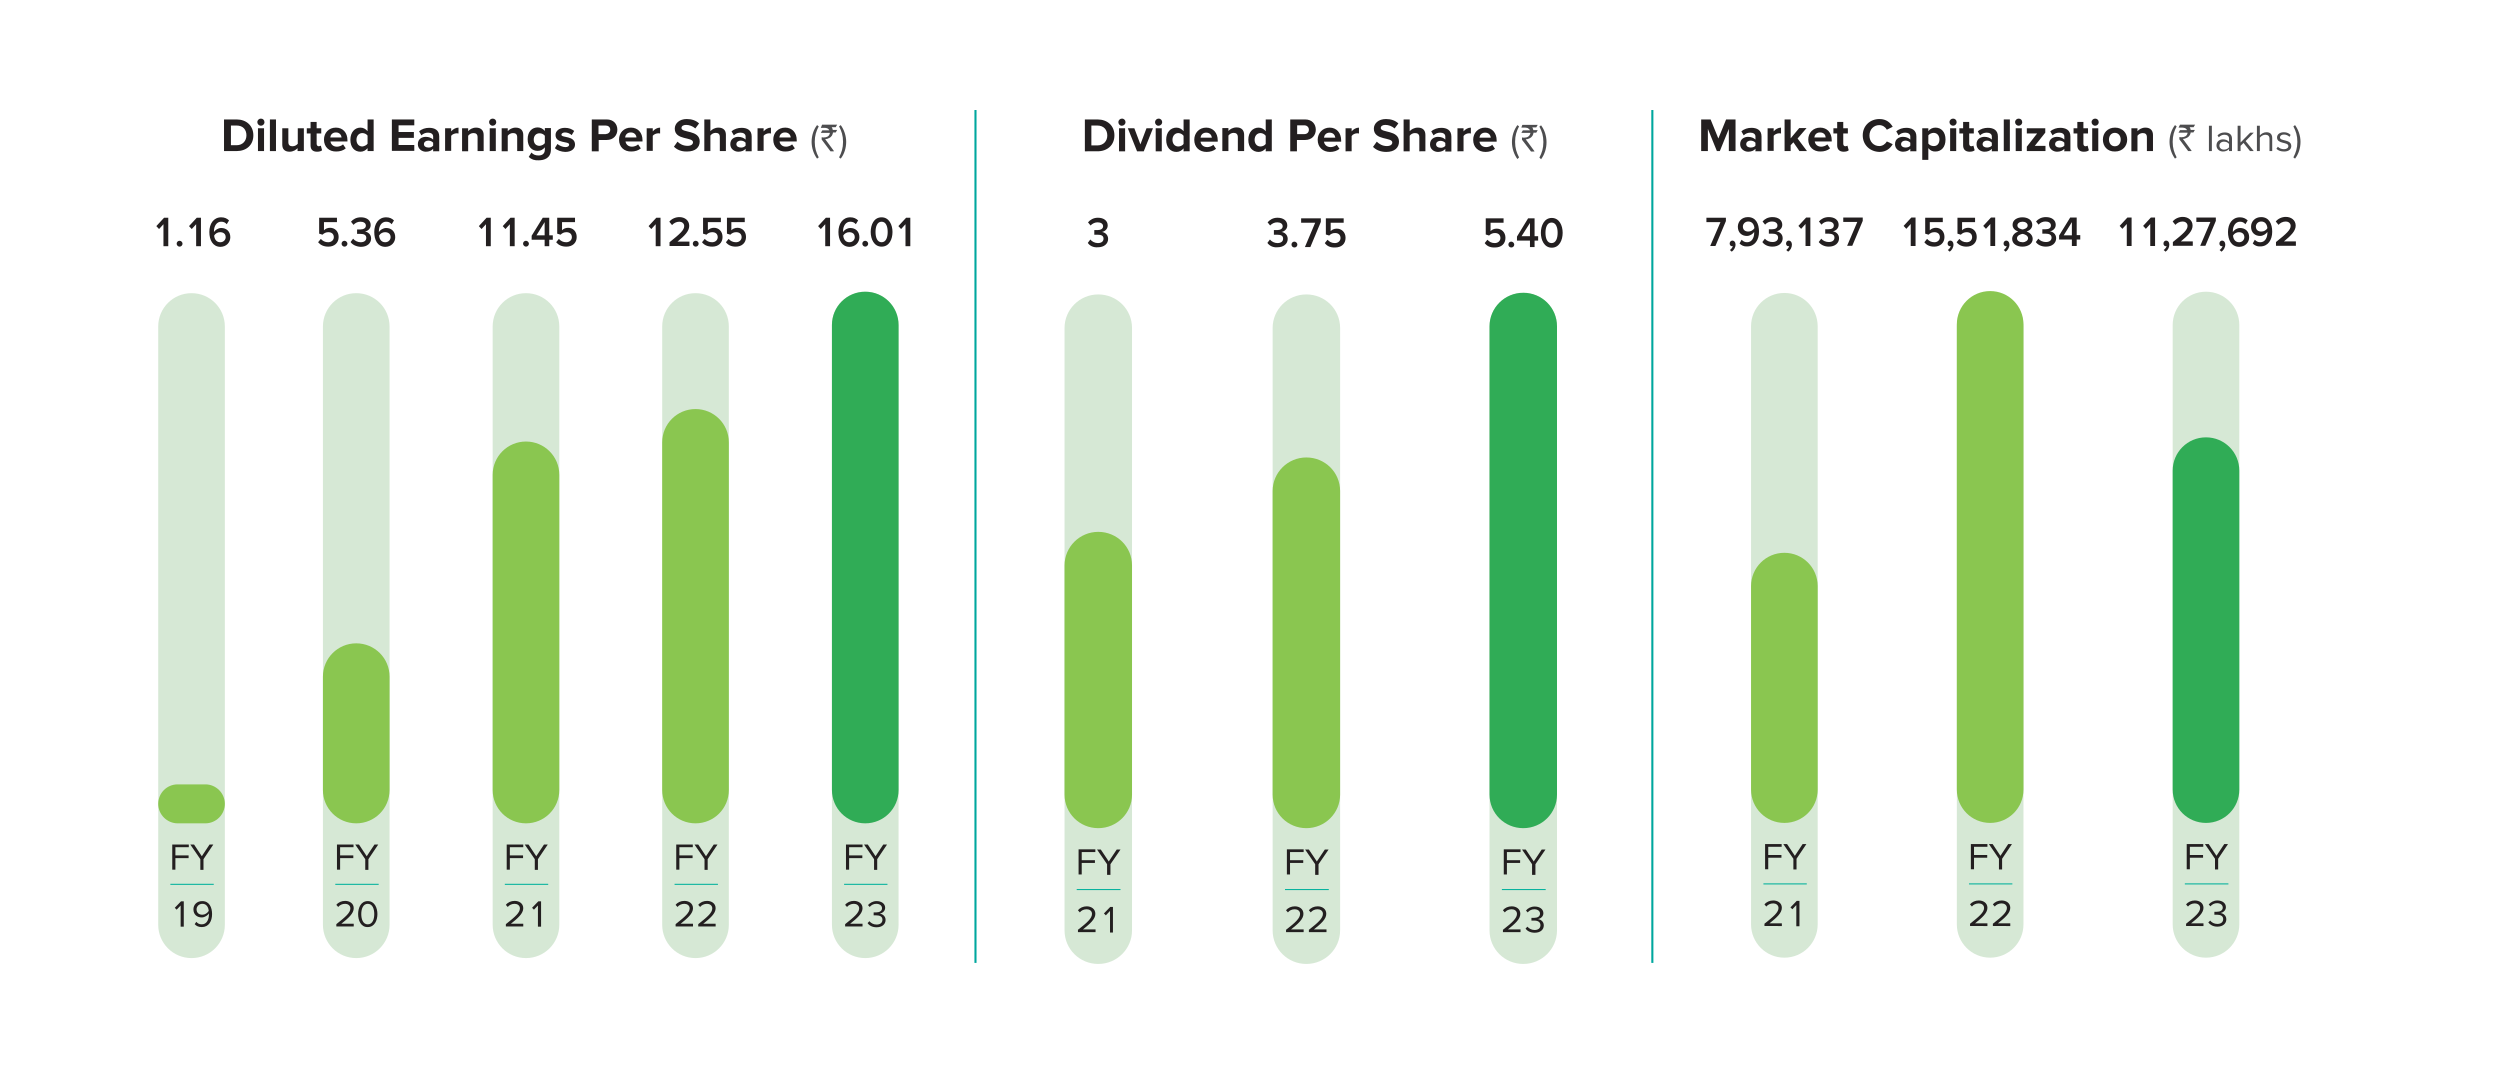 <?xml version="1.0" encoding="utf-8"?>
<!-- Generator: Adobe Illustrator 27.7.0, SVG Export Plug-In . SVG Version: 6.00 Build 0)  -->
<svg version="1.1" id="Layer_1" xmlns="http://www.w3.org/2000/svg" xmlns:xlink="http://www.w3.org/1999/xlink" x="0px" y="0px"
	 viewBox="0 0 1193 517" style="enable-background:new 0 0 1193 517;" xml:space="preserve">
<style type="text/css">
	.st0{fill:#FFFFFF;}
	.st1{clip-path:url(#SVGID_00000050635548481250482270000014518686484166392255_);}
	.st2{fill:#231F20;}
	.st3{fill:#4D4D4F;}
	.st4{clip-path:url(#SVGID_00000081635755082340702650000003399985309085873547_);fill:#231F20;}
	.st5{clip-path:url(#SVGID_00000081635755082340702650000003399985309085873547_);fill:#D6E8D5;}
	.st6{clip-path:url(#SVGID_00000081635755082340702650000003399985309085873547_);fill:#30AC56;}
	.st7{fill:none;stroke:#00B09B;stroke-width:0.5;stroke-miterlimit:10;}
	.st8{clip-path:url(#SVGID_00000040575636151702379050000006454174868022388415_);fill:#231F20;}
	.st9{clip-path:url(#SVGID_00000040575636151702379050000006454174868022388415_);fill:#D6E8D5;}
	.st10{clip-path:url(#SVGID_00000040575636151702379050000006454174868022388415_);fill:#8AC650;}
	.st11{clip-path:url(#SVGID_00000012460978442036958020000011047647573024572824_);fill:#D6E8D5;}
	.st12{clip-path:url(#SVGID_00000012460978442036958020000011047647573024572824_);fill:#8AC650;}
	.st13{clip-path:url(#SVGID_00000034056790121435351570000008796544803774017414_);fill:#D6E8D5;}
	.st14{clip-path:url(#SVGID_00000034056790121435351570000008796544803774017414_);fill:#8AC650;}
	.st15{clip-path:url(#SVGID_00000157988168247747118260000015656777423054466700_);fill:#D6E8D5;}
	.st16{clip-path:url(#SVGID_00000157988168247747118260000015656777423054466700_);fill:#8AC650;}
	.st17{clip-path:url(#SVGID_00000161606005368709661750000008919175372708349319_);}
	.st18{clip-path:url(#SVGID_00000079460117769651028110000013312384251732496036_);fill:#231F20;}
	.st19{clip-path:url(#SVGID_00000079460117769651028110000013312384251732496036_);fill:#D6E8D5;}
	.st20{clip-path:url(#SVGID_00000079460117769651028110000013312384251732496036_);fill:#30AC56;}
	.st21{clip-path:url(#SVGID_00000168085283750289214050000001474773167926198400_);fill:#D6E8D5;}
	.st22{clip-path:url(#SVGID_00000168085283750289214050000001474773167926198400_);fill:#8AC650;}
	.st23{clip-path:url(#SVGID_00000000204464863800811470000006508765086766797703_);fill:#D6E8D5;}
	.st24{clip-path:url(#SVGID_00000000204464863800811470000006508765086766797703_);fill:#8AC650;}
	.st25{clip-path:url(#SVGID_00000145755565787961195320000002715151960346944396_);}
	.st26{clip-path:url(#SVGID_00000092456080183259850960000001328604138202865598_);fill:#231F20;}
	.st27{clip-path:url(#SVGID_00000092456080183259850960000001328604138202865598_);fill:#D6E8D5;}
	.st28{clip-path:url(#SVGID_00000092456080183259850960000001328604138202865598_);fill:#30AC56;}
	.st29{clip-path:url(#SVGID_00000083805080921791970320000015038276119730339510_);fill:#D6E8D5;}
	.st30{clip-path:url(#SVGID_00000083805080921791970320000015038276119730339510_);fill:#8AC650;}
	.st31{clip-path:url(#SVGID_00000072239348656430903530000013459374462733307822_);fill:#D6E8D5;}
	.st32{clip-path:url(#SVGID_00000072239348656430903530000013459374462733307822_);fill:#8AC650;}
	.st33{fill:none;stroke:#00A79E;stroke-miterlimit:10;}
</style>
<g>
	<rect class="st0" width="1193" height="517"/>
	<line class="st0" x1="789.5" y1="52.5" x2="789.5" y2="459.5"/>
	<g>
		<g>
			<rect x="71.8" y="54.2" class="st0" width="366.4" height="31.9"/>
			<g>
				<defs>
					<rect id="SVGID_1_" x="71.8" y="54.2" width="366.4" height="403"/>
				</defs>
				<clipPath id="SVGID_00000169558434923346941180000004113337810825918911_">
					<use xlink:href="#SVGID_1_"  style="overflow:visible;"/>
				</clipPath>
				<g style="clip-path:url(#SVGID_00000169558434923346941180000004113337810825918911_);">
					<path class="st2" d="M106.9,72.1V57h6c4.7,0,8,3,8,7.6c0,4.6-3.3,7.5-8,7.5H106.9z M117.6,64.6c0-2.7-1.6-4.7-4.7-4.7h-2.7v9.4
						h2.7C115.9,69.3,117.6,67.1,117.6,64.6z"/>
					<path class="st2" d="M122.8,58.3c0-1,0.8-1.7,1.7-1.7c1,0,1.7,0.7,1.7,1.7s-0.8,1.7-1.7,1.7C123.6,60,122.8,59.2,122.8,58.3z
						 M123.1,72.1V61.2h2.9v10.9H123.1z"/>
					<path class="st2" d="M128.8,72.1V57h2.9v15.1H128.8z"/>
					<path class="st2" d="M142,72.1v-1.4c-0.7,0.8-2.1,1.7-3.8,1.7c-2.4,0-3.5-1.3-3.5-3.4v-7.8h2.9v6.6c0,1.5,0.8,2,2,2
						c1.1,0,2-0.6,2.5-1.2v-7.4h2.9v10.9H142z"/>
					<path class="st2" d="M148.2,69.4v-5.7h-1.8v-2.5h1.8v-3h2.9v3h2.2v2.5h-2.2v4.9c0,0.7,0.4,1.2,1,1.2c0.4,0,0.8-0.2,1-0.3
						l0.6,2.2c-0.4,0.4-1.2,0.7-2.4,0.7C149.3,72.4,148.2,71.4,148.2,69.4z"/>
					<path class="st2" d="M154.6,66.6c0-3.2,2.3-5.7,5.7-5.7c3.3,0,5.5,2.4,5.5,6v0.6h-8.1c0.2,1.4,1.3,2.5,3.1,2.5
						c0.9,0,2.2-0.4,2.9-1.1l1.3,1.9c-1.1,1-2.8,1.5-4.5,1.5C157.1,72.4,154.6,70.2,154.6,66.6z M160.3,63.2c-1.8,0-2.6,1.3-2.7,2.4
						h5.4C162.9,64.6,162.2,63.2,160.3,63.2z"/>
					<path class="st2" d="M175.4,72.1v-1.4c-0.9,1.1-2.1,1.7-3.4,1.7c-2.8,0-4.8-2.1-4.8-5.7c0-3.6,2.1-5.8,4.8-5.8
						c1.3,0,2.5,0.6,3.4,1.7V57h2.9v15.1H175.4z M175.4,68.6v-3.9c-0.5-0.7-1.5-1.2-2.5-1.2c-1.6,0-2.8,1.3-2.8,3.2
						c0,1.9,1.1,3.2,2.8,3.2C173.8,69.8,174.9,69.3,175.4,68.6z"/>
					<path class="st2" d="M187,72.1V57h10.7v2.8h-7.5V63h7.3v2.8h-7.3v3.4h7.5v2.8H187z"/>
					<path class="st2" d="M206.7,72.1V71c-0.7,0.9-2,1.4-3.5,1.4c-1.7,0-3.8-1.2-3.8-3.6c0-2.6,2.1-3.5,3.8-3.5
						c1.4,0,2.7,0.5,3.5,1.3v-1.5c0-1.1-1-1.8-2.4-1.8c-1.2,0-2.3,0.4-3.2,1.3l-1.1-1.9c1.3-1.2,3.1-1.7,4.8-1.7
						c2.5,0,4.8,1,4.8,4.1v7.1H206.7z M206.7,69.5v-1.4c-0.5-0.6-1.4-1-2.3-1c-1.1,0-2.1,0.6-2.1,1.7c0,1,0.9,1.6,2.1,1.6
						C205.3,70.5,206.2,70.1,206.7,69.5z"/>
					<path class="st2" d="M212.4,72.1V61.2h2.9v1.5c0.8-1,2.1-1.8,3.5-1.8v2.8c-0.2,0-0.5-0.1-0.8-0.1c-1,0-2.2,0.5-2.7,1.2v7.2
						H212.4z"/>
					<path class="st2" d="M227.9,72.1v-6.6c0-1.5-0.8-2-2-2c-1.1,0-2,0.6-2.5,1.3v7.4h-2.9V61.2h2.9v1.4c0.7-0.8,2-1.7,3.8-1.7
						c2.4,0,3.6,1.4,3.6,3.5v7.7H227.9z"/>
					<path class="st2" d="M233.4,58.3c0-1,0.8-1.7,1.7-1.7c1,0,1.7,0.7,1.7,1.7S236,60,235.1,60C234.2,60,233.4,59.2,233.4,58.3z
						 M233.7,72.1V61.2h2.9v10.9H233.7z"/>
					<path class="st2" d="M246.8,72.1v-6.6c0-1.5-0.8-2-2-2c-1.1,0-2,0.6-2.5,1.3v7.4h-2.9V61.2h2.9v1.4c0.7-0.8,2-1.7,3.8-1.7
						c2.4,0,3.6,1.4,3.6,3.5v7.7H246.8z"/>
					<path class="st2" d="M252.3,74.9l1.3-2.1c0.9,1,2,1.4,3.4,1.4c1.4,0,3-0.6,3-2.8v-1.1c-0.9,1.1-2,1.7-3.4,1.7
						c-2.7,0-4.8-1.9-4.8-5.6c0-3.6,2.1-5.6,4.8-5.6c1.3,0,2.5,0.6,3.4,1.7v-1.4h2.9v10.2c0,4.2-3.2,5.2-5.9,5.2
						C255.1,76.6,253.6,76.1,252.3,74.9z M260,68.3v-3.5c-0.5-0.7-1.5-1.2-2.5-1.2c-1.6,0-2.8,1.1-2.8,3c0,1.9,1.1,3,2.8,3
						C258.5,69.5,259.5,69,260,68.3z"/>
					<path class="st2" d="M264.8,70.7l1.2-2c0.8,0.7,2.4,1.5,3.8,1.5c1.2,0,1.8-0.5,1.8-1.2c0-1.8-6.5-0.3-6.5-4.6
						c0-1.8,1.6-3.4,4.5-3.4c1.9,0,3.3,0.6,4.4,1.5l-1.2,2c-0.7-0.7-1.9-1.3-3.2-1.3c-1,0-1.7,0.5-1.7,1.1c0,1.6,6.5,0.3,6.5,4.7
						c0,2-1.7,3.5-4.7,3.5C267.8,72.4,265.9,71.8,264.8,70.7z"/>
					<path class="st2" d="M282.4,72.1V57h7.1c3.3,0,5.1,2.2,5.1,4.9c0,2.6-1.8,4.9-5.1,4.9h-3.8v5.4H282.4z M291.2,61.9
						c0-1.3-1-2-2.2-2h-3.4v4.1h3.4C290.3,63.9,291.2,63.1,291.2,61.9z"/>
					<path class="st2" d="M295.4,66.6c0-3.2,2.3-5.7,5.7-5.7c3.3,0,5.5,2.4,5.5,6v0.6h-8.1c0.2,1.4,1.3,2.5,3.1,2.5
						c0.9,0,2.2-0.4,2.9-1.1l1.3,1.9c-1.1,1-2.8,1.5-4.5,1.5C297.9,72.4,295.4,70.2,295.4,66.6z M301,63.2c-1.8,0-2.6,1.3-2.7,2.4
						h5.4C303.7,64.6,302.9,63.2,301,63.2z"/>
					<path class="st2" d="M308.6,72.1V61.2h2.9v1.5c0.8-1,2.1-1.8,3.5-1.8v2.8c-0.2,0-0.5-0.1-0.8-0.1c-1,0-2.2,0.5-2.7,1.2v7.2
						H308.6z"/>
					<path class="st2" d="M321.6,70l1.7-2.4c1.1,1.1,2.7,2,4.8,2c1.8,0,2.6-0.8,2.6-1.7c0-2.7-8.7-0.8-8.7-6.5
						c0-2.5,2.2-4.6,5.7-4.6c2.4,0,4.4,0.7,5.9,2.1l-1.8,2.4c-1.2-1.1-2.9-1.7-4.4-1.7c-1.4,0-2.2,0.6-2.2,1.5
						c0,2.4,8.7,0.8,8.7,6.4c0,2.8-2,4.8-6,4.8C325.1,72.4,323,71.4,321.6,70z"/>
					<path class="st2" d="M343.5,72.1v-6.7c0-1.5-0.8-2-2-2c-1.1,0-2,0.6-2.5,1.3v7.4h-2.9V57h2.9v5.6c0.7-0.8,2.1-1.7,3.8-1.7
						c2.4,0,3.6,1.3,3.6,3.4v7.8H343.5z"/>
					<path class="st2" d="M355.8,72.1V71c-0.7,0.9-2,1.4-3.5,1.4c-1.7,0-3.8-1.2-3.8-3.6c0-2.6,2.1-3.5,3.8-3.5
						c1.4,0,2.7,0.5,3.5,1.3v-1.5c0-1.1-1-1.8-2.4-1.8c-1.2,0-2.3,0.4-3.2,1.3l-1.1-1.9c1.3-1.2,3.1-1.7,4.8-1.7
						c2.5,0,4.8,1,4.8,4.1v7.1H355.8z M355.8,69.5v-1.4c-0.5-0.6-1.4-1-2.3-1c-1.1,0-2.1,0.6-2.1,1.7c0,1,0.9,1.6,2.1,1.6
						C354.4,70.5,355.3,70.1,355.8,69.5z"/>
					<path class="st2" d="M361.5,72.1V61.2h2.9v1.5c0.8-1,2.1-1.8,3.5-1.8v2.8c-0.2,0-0.5-0.1-0.8-0.1c-1,0-2.2,0.5-2.7,1.2v7.2
						H361.5z"/>
					<path class="st2" d="M369,66.6c0-3.2,2.3-5.7,5.7-5.7c3.3,0,5.5,2.4,5.5,6v0.6H372c0.2,1.4,1.3,2.5,3.1,2.5
						c0.9,0,2.2-0.4,2.9-1.1l1.3,1.9c-1.1,1-2.8,1.5-4.5,1.5C371.5,72.4,369,70.2,369,66.6z M374.6,63.2c-1.8,0-2.6,1.3-2.7,2.4h5.4
						C377.3,64.6,376.5,63.2,374.6,63.2z"/>
				</g>
			</g>
			<g>
				<path class="st3" d="M389.9,75.7c-1.6-2.2-2.6-5.1-2.6-8s0.9-5.8,2.6-8l0.8,0.6c-1.2,2.3-1.9,4.4-1.9,7.4c0,3,0.7,5.1,1.9,7.4
					L389.9,75.7z"/>
			</g>
			<g>
				<path class="st3" d="M392.3,59.5h7.2v0c-0.4,0.7-0.7,1.1-0.7,1.2h-1.9c0.3,0.4,0.4,0.8,0.5,1.3h2.1c0,0,0,0,0,0
					c-0.5,0.8-0.7,1.2-0.7,1.2h-1.3c0,0.4-0.2,0.9-0.5,1.5c-0.4,0.6-0.8,0.9-1.2,1.1c-0.7,0.4-1.4,0.6-2,0.6v0
					c0,0.1,0.2,0.3,0.5,0.7l3.6,4.9v0.2c0,0,0,0,0,0h-1.6c-2.8-3.7-4.2-5.6-4.2-5.6v-1.1l0,0c0.2,0,0.5,0.1,0.9,0.1
					c1.6,0,2.6-0.6,2.9-1.7c0.1-0.2,0.1-0.3,0.1-0.5h-4.3c0,0,0,0,0,0c0.5-0.8,0.7-1.2,0.7-1.2h3.4v0c-0.2-0.4-0.6-0.8-1.1-1
					c-0.4-0.1-0.8-0.2-1.1-0.2h-1.9v0C392.1,59.9,392.3,59.5,392.3,59.5z"/>
			</g>
			<g>
				<path class="st3" d="M400.4,75.1c1.2-2.3,1.9-4.4,1.9-7.4c0-3-0.7-5.1-1.9-7.4l0.8-0.6c1.6,2.2,2.6,5.1,2.6,8s-0.9,5.8-2.6,8
					L400.4,75.1z"/>
			</g>
			<g>
				<defs>
					<rect id="SVGID_00000064342116874718789900000002832773240684773514_" x="71.8" y="54.2" width="366.4" height="403"/>
				</defs>
				<clipPath id="SVGID_00000025421122087163272790000003521362339677397434_">
					<use xlink:href="#SVGID_00000064342116874718789900000002832773240684773514_"  style="overflow:visible;"/>
				</clipPath>
				<path style="clip-path:url(#SVGID_00000025421122087163272790000003521362339677397434_);fill:#231F20;" d="M393.8,117.5V107
					l-2.1,2.3l-1.3-1.4l3.7-4h2v13.6H393.8z M400.1,110.7c0-3.9,2-7,5.7-7c1.6,0,2.8,0.6,3.7,1.5l-1.1,1.8c-0.7-0.8-1.4-1.2-2.7-1.2
					c-2.1,0-3.4,2.1-3.4,4.5c0,0.1,0,0.3,0,0.4c0.6-0.9,1.9-1.9,3.5-1.9c2.3,0,4.3,1.5,4.3,4.4c0,2.5-1.9,4.6-4.8,4.6
					C401.7,117.7,400.1,114.5,400.1,110.7z M407.9,113.2c0-1.7-1.2-2.4-2.7-2.4c-1.1,0-2.2,0.6-2.8,1.6c0.1,1.5,0.9,3.2,2.9,3.2
					C407,115.6,407.9,114.3,407.9,113.2z M411.5,116.3c0-0.8,0.6-1.4,1.4-1.4c0.7,0,1.4,0.7,1.4,1.4s-0.6,1.4-1.4,1.4
					C412.1,117.7,411.5,117,411.5,116.3z M415.5,110.7c0-3.4,1.5-7,5.2-7c3.6,0,5.2,3.6,5.2,7c0,3.4-1.5,7-5.2,7
					C417.1,117.7,415.5,114.1,415.5,110.7z M423.6,110.7c0-2.6-0.8-4.9-2.9-4.9c-2.1,0-2.9,2.3-2.9,4.9c0,2.6,0.8,4.9,2.9,4.9
					C422.8,115.6,423.6,113.3,423.6,110.7z M432.1,117.5V107l-2.1,2.3l-1.3-1.4l3.7-4h2v13.6H432.1z"/>
				<path style="clip-path:url(#SVGID_00000025421122087163272790000003521362339677397434_);fill:#D6E8D5;" d="M397,441.3
					c0,8.8,7.1,15.9,15.9,15.9c8.8,0,15.9-7.1,15.9-15.9V155.1c0-8.8-7.1-15.9-15.9-15.9c-8.8,0-15.9,7.1-15.9,15.9V441.3z"/>
				<path style="clip-path:url(#SVGID_00000025421122087163272790000003521362339677397434_);fill:#30AC56;" d="M397,377
					c0,8.8,7.1,15.9,15.9,15.9c8.8,0,15.9-7.1,15.9-15.9V155.1c0-8.8-7.1-15.9-15.9-15.9c-8.8,0-15.9,7.1-15.9,15.9V377z"/>
			</g>
			<g>
				<path class="st2" d="M403.7,415.1V403h7.9v1.3h-6.4v3.9h6.3v1.3h-6.3v5.5H403.7z"/>
				<path class="st2" d="M417.1,415.1V410l-4.8-7h1.8l3.7,5.6l3.7-5.6h1.8l-4.7,7v5.1H417.1z"/>
			</g>
			<path class="st2" d="M403.3,442.2v-1.2c4.3-3.4,6.7-5.4,6.7-7.5c0-1.5-1.3-2.2-2.5-2.2c-1.4,0-2.6,0.6-3.3,1.5l-0.9-1
				c0.9-1.2,2.5-1.9,4.2-1.9c2,0,4.1,1.1,4.1,3.5c0,2.5-2.5,4.7-5.9,7.4h5.9v1.3H403.3z M414,440.5l0.9-0.9c0.7,0.9,1.9,1.6,3.4,1.6
				c1.8,0,2.8-0.9,2.8-2.3c0-1.5-1.2-2.1-3-2.1c-0.5,0-1.1,0-1.2,0v-1.4c0.2,0,0.8,0,1.2,0c1.5,0,2.8-0.6,2.8-2
				c0-1.3-1.2-2.1-2.7-2.1c-1.3,0-2.3,0.5-3.2,1.5l-0.8-0.9c0.9-1,2.3-1.9,4.1-1.9c2.3,0,4.1,1.2,4.1,3.2c0,1.7-1.5,2.6-2.6,2.8
				c1.1,0.1,2.8,1,2.8,3c0,2-1.6,3.5-4.3,3.5C416.2,442.5,414.7,441.6,414,440.5z"/>
			<line class="st7" x1="402.8" y1="422" x2="423.5" y2="422"/>
			<g>
				<defs>
					<rect id="SVGID_00000034051811846628953680000016092454085736740753_" x="71.8" y="54.2" width="366.4" height="403"/>
				</defs>
				<clipPath id="SVGID_00000165942520184490827390000013123122158163414430_">
					<use xlink:href="#SVGID_00000034051811846628953680000016092454085736740753_"  style="overflow:visible;"/>
				</clipPath>
				<path style="clip-path:url(#SVGID_00000165942520184490827390000013123122158163414430_);fill:#231F20;" d="M78,117.5V107
					l-2.1,2.3l-1.3-1.4l3.7-4h2v13.6H78z M84.3,116.3c0-0.8,0.6-1.4,1.4-1.4s1.4,0.7,1.4,1.4s-0.6,1.4-1.4,1.4S84.3,117,84.3,116.3z
					 M93.6,117.5V107l-2.1,2.3l-1.3-1.4l3.7-4h2v13.6H93.6z M99.9,110.7c0-3.9,2-7,5.7-7c1.6,0,2.8,0.6,3.7,1.5l-1.1,1.8
					c-0.7-0.8-1.4-1.2-2.7-1.2c-2.1,0-3.4,2.1-3.4,4.5c0,0.1,0,0.3,0,0.4c0.6-0.9,1.9-1.9,3.5-1.9c2.3,0,4.3,1.5,4.3,4.4
					c0,2.5-1.9,4.6-4.8,4.6C101.5,117.7,99.9,114.5,99.9,110.7z M107.7,113.2c0-1.7-1.2-2.4-2.7-2.4c-1.1,0-2.2,0.6-2.8,1.6
					c0.1,1.5,0.9,3.2,2.9,3.2C106.8,115.6,107.7,114.3,107.7,113.2z"/>
				<path style="clip-path:url(#SVGID_00000165942520184490827390000013123122158163414430_);fill:#D6E8D5;" d="M75.5,441.3
					c0,8.8,7.1,15.9,15.9,15.9c8.8,0,15.9-7.1,15.9-15.9V155.8c0-8.8-7.1-15.9-15.9-15.9c-8.8,0-15.9,7.1-15.9,15.9V441.3z"/>
				<path style="clip-path:url(#SVGID_00000165942520184490827390000013123122158163414430_);fill:#8AC650;" d="M75.5,383.6
					c0,5.1,4.2,9.3,9.3,9.3H98c5.1,0,9.3-4.2,9.3-9.3c0-5.1-4.2-9.3-9.3-9.3H84.8C79.6,374.3,75.5,378.5,75.5,383.6"/>
			</g>
			<g>
				<path class="st2" d="M82.2,415.1V403h7.9v1.3h-6.4v3.9h6.3v1.3h-6.3v5.5H82.2z"/>
				<path class="st2" d="M95.6,415.1V410l-4.8-7h1.8l3.7,5.6l3.7-5.6h1.8l-4.7,7v5.1H95.6z"/>
			</g>
			<path class="st2" d="M86.2,442.2v-10.1l-1.9,2l-0.9-0.9l3-3.1h1.3v12.1H86.2z M92.9,441l0.8-1.1c0.6,0.7,1.3,1.2,2.6,1.2
				c2.4,0,3.4-2.4,3.4-4.7c0-0.2,0-0.3,0-0.5c-0.5,0.8-1.9,1.9-3.4,1.9c-2.2,0-4-1.3-4-3.9c0-2.1,1.6-3.9,4.2-3.9
				c3.4,0,4.7,3,4.7,6.2c0,3.3-1.5,6.2-4.9,6.2C94.7,442.4,93.7,441.9,92.9,441z M99.6,434.7c-0.1-1.5-0.9-3.4-3-3.4
				c-1.8,0-2.8,1.4-2.8,2.6c0,1.8,1.2,2.6,2.8,2.6C97.8,436.5,99,435.7,99.6,434.7z"/>
			<line class="st7" x1="81.3" y1="422" x2="102" y2="422"/>
			<path class="st2" d="M151.8,115.6l1.3-1.6c0.9,1,2,1.6,3.5,1.6c1.6,0,2.7-1.1,2.7-2.4c0-1.5-1-2.4-2.6-2.4c-1.1,0-2,0.4-2.8,1.2
				l-1.6-0.5v-7.6h8.5v2.1h-6.2v3.9c0.6-0.7,1.7-1.2,2.9-1.2c2.2,0,4.1,1.6,4.1,4.4c0,2.8-2,4.6-4.9,4.6
				C154.4,117.7,152.9,116.9,151.8,115.6z M163,116.3c0-0.8,0.6-1.4,1.4-1.4c0.7,0,1.4,0.7,1.4,1.4s-0.6,1.4-1.4,1.4
				C163.6,117.7,163,117,163,116.3z M167.3,115.5l1.2-1.6c0.8,1,2.2,1.7,3.6,1.7c1.7,0,2.7-0.8,2.7-2.1c0-1.3-1-1.9-2.9-1.9
				c-0.5,0-1.3,0-1.5,0v-2.1c0.2,0,1,0,1.5,0c1.5,0,2.7-0.6,2.7-1.8c0-1.3-1.2-1.9-2.6-1.9c-1.3,0-2.4,0.5-3.3,1.5l-1.2-1.5
				c1-1.2,2.6-2.1,4.7-2.1c2.8,0,4.7,1.4,4.7,3.7c0,1.8-1.5,2.9-2.8,3.1c1.3,0.1,3,1.2,3,3.3c0,2.3-1.9,4-4.9,4
				C169.9,117.7,168.1,116.7,167.3,115.5z M178.6,110.7c0-3.9,2-7,5.7-7c1.6,0,2.8,0.6,3.7,1.5l-1.1,1.8c-0.7-0.8-1.4-1.2-2.7-1.2
				c-2.1,0-3.4,2.1-3.4,4.5c0,0.1,0,0.3,0,0.4c0.6-0.9,1.9-1.9,3.5-1.9c2.3,0,4.3,1.5,4.3,4.4c0,2.5-1.9,4.6-4.8,4.6
				C180.1,117.7,178.6,114.5,178.6,110.7z M186.4,113.2c0-1.7-1.2-2.4-2.7-2.4c-1.1,0-2.2,0.6-2.8,1.6c0.1,1.5,0.9,3.2,2.9,3.2
				C185.5,115.6,186.4,114.3,186.4,113.2z"/>
			<g>
				<defs>
					<rect id="SVGID_00000010291208571627842280000015317599802264826001_" x="71.8" y="54.2" width="366.4" height="403"/>
				</defs>
				<clipPath id="SVGID_00000150821594239823574210000007049974251802782358_">
					<use xlink:href="#SVGID_00000010291208571627842280000015317599802264826001_"  style="overflow:visible;"/>
				</clipPath>
				<path style="clip-path:url(#SVGID_00000150821594239823574210000007049974251802782358_);fill:#D6E8D5;" d="M154.1,441.3
					c0,8.8,7.1,15.9,15.9,15.9c8.8,0,15.9-7.1,15.9-15.9V155.8c0-8.8-7.1-15.9-15.9-15.9c-8.8,0-15.9,7.1-15.9,15.9V441.3z"/>
				<path style="clip-path:url(#SVGID_00000150821594239823574210000007049974251802782358_);fill:#8AC650;" d="M154.1,377
					c0,8.8,7.1,15.9,15.9,15.9c8.8,0,15.9-7.1,15.9-15.9v-54.1c0-8.8-7.1-15.9-15.9-15.9c-8.8,0-15.9,7.1-15.9,15.9V377z"/>
			</g>
			<g>
				<path class="st2" d="M160.8,415.1V403h7.9v1.3h-6.4v3.9h6.3v1.3h-6.3v5.5H160.8z"/>
				<path class="st2" d="M174.3,415.1V410l-4.8-7h1.8l3.7,5.6l3.7-5.6h1.8l-4.7,7v5.1H174.3z"/>
			</g>
			<path class="st2" d="M160.5,442.2v-1.2c4.3-3.4,6.7-5.4,6.7-7.5c0-1.5-1.3-2.2-2.5-2.2c-1.4,0-2.6,0.6-3.3,1.5l-0.9-1
				c0.9-1.2,2.5-1.9,4.2-1.9c2,0,4.1,1.1,4.1,3.5c0,2.5-2.5,4.7-5.9,7.4h5.9v1.3H160.5z M170.9,436.2c0-3,1.3-6.2,4.6-6.2
				c3.3,0,4.6,3.3,4.6,6.2c0,2.9-1.3,6.2-4.6,6.2C172.2,442.5,170.9,439.2,170.9,436.2z M178.6,436.2c0-2.4-0.8-4.9-3.1-4.9
				c-2.3,0-3.1,2.5-3.1,4.9c0,2.4,0.8,4.9,3.1,4.9C177.8,441.1,178.6,438.6,178.6,436.2z"/>
			<line class="st7" x1="160" y1="422" x2="180.7" y2="422"/>
			<path class="st2" d="M231.9,117.5V107l-2.1,2.3l-1.3-1.4l3.7-4h2v13.6H231.9z M243.3,117.5V107l-2.1,2.3l-1.3-1.4l3.7-4h2v13.6
				H243.3z M249.6,116.3c0-0.8,0.6-1.4,1.4-1.4c0.7,0,1.4,0.7,1.4,1.4s-0.6,1.4-1.4,1.4C250.3,117.7,249.6,117,249.6,116.3z
				 M259.9,117.5v-3.1h-6.2v-1.9l5.3-8.6h3.1v8.4h1.7v2.1h-1.7v3.1H259.9z M259.9,106l-3.9,6.3h3.9V106z M265.4,115.6l1.3-1.6
				c0.9,1,2,1.6,3.5,1.6c1.6,0,2.7-1.1,2.7-2.4c0-1.5-1-2.4-2.6-2.4c-1.1,0-2,0.4-2.8,1.2l-1.6-0.5v-7.6h8.5v2.1h-6.2v3.9
				c0.6-0.7,1.7-1.2,2.9-1.2c2.2,0,4.1,1.6,4.1,4.4c0,2.8-2,4.6-4.9,4.6C268,117.7,266.5,116.9,265.4,115.6z"/>
			<g>
				<defs>
					<rect id="SVGID_00000082365172398954672000000016083855064069212062_" x="71.8" y="54.2" width="366.4" height="403"/>
				</defs>
				<clipPath id="SVGID_00000122685672561217034640000005546781744913723296_">
					<use xlink:href="#SVGID_00000082365172398954672000000016083855064069212062_"  style="overflow:visible;"/>
				</clipPath>
				<path style="clip-path:url(#SVGID_00000122685672561217034640000005546781744913723296_);fill:#D6E8D5;" d="M235.1,441.3
					c0,8.8,7.1,15.9,15.9,15.9c8.8,0,15.9-7.1,15.9-15.9V155.8c0-8.8-7.1-15.9-15.9-15.9c-8.8,0-15.9,7.1-15.9,15.9V441.3z"/>
				<path style="clip-path:url(#SVGID_00000122685672561217034640000005546781744913723296_);fill:#8AC650;" d="M235.1,377
					c0,8.8,7.1,15.9,15.9,15.9c8.8,0,15.9-7.1,15.9-15.9V226.6c0-8.8-7.1-15.9-15.9-15.9c-8.8,0-15.9,7.1-15.9,15.9V377z"/>
			</g>
			<g>
				<path class="st2" d="M241.8,415.1V403h7.9v1.3h-6.4v3.9h6.3v1.3h-6.3v5.5H241.8z"/>
				<path class="st2" d="M255.2,415.1V410l-4.8-7h1.8l3.7,5.6l3.7-5.6h1.8l-4.7,7v5.1H255.2z"/>
			</g>
			<path class="st2" d="M241.4,442.2v-1.2c4.3-3.4,6.7-5.4,6.7-7.5c0-1.5-1.3-2.2-2.5-2.2c-1.4,0-2.6,0.6-3.3,1.5l-0.9-1
				c0.9-1.2,2.5-1.9,4.2-1.9c2,0,4.1,1.1,4.1,3.5c0,2.5-2.5,4.7-5.9,7.4h5.9v1.3H241.4z M256.7,442.2v-10.1l-1.9,2l-0.9-0.9l3-3.1
				h1.3v12.1H256.7z"/>
			<line class="st7" x1="240.9" y1="422" x2="261.6" y2="422"/>
			<path class="st2" d="M312.9,117.5V107l-2.1,2.3l-1.3-1.4l3.7-4h2v13.6H312.9z M319.5,117.5v-1.9c5-4,7-5.8,7-7.7
				c0-1.4-1.2-2.1-2.3-2.1c-1.5,0-2.7,0.7-3.5,1.6l-1.3-1.6c1.1-1.4,3-2.2,4.8-2.2c2.5,0,4.7,1.5,4.7,4.2c0,2.5-2.2,4.7-5.6,7.5h5.7
				v2.1H319.5z M330.6,116.3c0-0.8,0.6-1.4,1.4-1.4s1.4,0.7,1.4,1.4s-0.6,1.4-1.4,1.4S330.6,117,330.6,116.3z M335,115.6l1.3-1.6
				c0.9,1,2,1.6,3.5,1.6c1.6,0,2.7-1.1,2.7-2.4c0-1.5-1-2.4-2.6-2.4c-1.1,0-2,0.4-2.8,1.2l-1.6-0.5v-7.6h8.5v2.1h-6.2v3.9
				c0.6-0.7,1.7-1.2,2.9-1.2c2.2,0,4.1,1.6,4.1,4.4c0,2.8-2,4.6-4.9,4.6C337.6,117.7,336,116.9,335,115.6z M346.4,115.6l1.3-1.6
				c0.9,1,2,1.6,3.5,1.6c1.6,0,2.7-1.1,2.7-2.4c0-1.5-1-2.4-2.6-2.4c-1.1,0-2,0.4-2.8,1.2l-1.6-0.5v-7.6h8.5v2.1H349v3.9
				c0.6-0.7,1.7-1.2,2.9-1.2c2.2,0,4.1,1.6,4.1,4.4c0,2.8-2,4.6-4.9,4.6C348.9,117.7,347.4,116.9,346.4,115.6z"/>
			<g>
				<defs>
					<rect id="SVGID_00000001636266166262055320000000690780252335428510_" x="71.8" y="54.2" width="366.4" height="403"/>
				</defs>
				<clipPath id="SVGID_00000163036970928735063200000011108004350352630687_">
					<use xlink:href="#SVGID_00000001636266166262055320000000690780252335428510_"  style="overflow:visible;"/>
				</clipPath>
				<path style="clip-path:url(#SVGID_00000163036970928735063200000011108004350352630687_);fill:#D6E8D5;" d="M316,441.3
					c0,8.8,7.1,15.9,15.9,15.9c8.8,0,15.9-7.1,15.9-15.9V155.8c0-8.8-7.1-15.9-15.9-15.9c-8.8,0-15.9,7.1-15.9,15.9V441.3z"/>
				<path style="clip-path:url(#SVGID_00000163036970928735063200000011108004350352630687_);fill:#8AC650;" d="M316,377
					c0,8.8,7.1,15.9,15.9,15.9c8.8,0,15.9-7.1,15.9-15.9V211.1c0-8.8-7.1-15.9-15.9-15.9c-8.8,0-15.9,7.1-15.9,15.9V377z"/>
			</g>
			<g>
				<path class="st2" d="M322.7,415.1V403h7.9v1.3h-6.4v3.9h6.3v1.3h-6.3v5.5H322.7z"/>
				<path class="st2" d="M336.2,415.1V410l-4.8-7h1.8l3.7,5.6l3.7-5.6h1.8l-4.7,7v5.1H336.2z"/>
			</g>
			<path class="st2" d="M322.4,442.2v-1.2c4.3-3.4,6.7-5.4,6.7-7.5c0-1.5-1.3-2.2-2.5-2.2c-1.4,0-2.6,0.6-3.3,1.5l-0.9-1
				c0.9-1.2,2.5-1.9,4.2-1.9c2,0,4.1,1.1,4.1,3.5c0,2.5-2.5,4.7-5.9,7.4h5.9v1.3H322.4z M333.2,442.2v-1.2c4.3-3.4,6.7-5.4,6.7-7.5
				c0-1.5-1.3-2.2-2.5-2.2c-1.4,0-2.6,0.6-3.3,1.5l-0.9-1c0.9-1.2,2.5-1.9,4.2-1.9c2,0,4.1,1.1,4.1,3.5c0,2.5-2.5,4.7-5.9,7.4h5.9
				v1.3H333.2z"/>
			<line class="st7" x1="321.9" y1="422" x2="342.6" y2="422"/>
		</g>
		<g>
			<rect x="508" y="54.2" class="st0" width="239.1" height="22.9"/>
			<g>
				<defs>
					<rect id="SVGID_00000060013535140972484310000009387132507985425053_" x="508" y="54.2" width="239.1" height="405.8"/>
				</defs>
				<clipPath id="SVGID_00000183217664575547365400000003867872665060242305_">
					<use xlink:href="#SVGID_00000060013535140972484310000009387132507985425053_"  style="overflow:visible;"/>
				</clipPath>
				<g style="clip-path:url(#SVGID_00000183217664575547365400000003867872665060242305_);">
					<path class="st2" d="M517.7,72.2V57h6c4.8,0,8.1,3,8.1,7.6s-3.3,7.6-8.1,7.6H517.7z M528.4,64.7c0-2.7-1.6-4.8-4.8-4.8h-2.8
						v9.5h2.8C526.7,69.4,528.4,67.2,528.4,64.7z"/>
					<path class="st2" d="M533.7,58.3c0-1,0.8-1.7,1.7-1.7c1,0,1.7,0.8,1.7,1.7s-0.8,1.7-1.7,1.7C534.5,60.1,533.7,59.3,533.7,58.3z
						 M534,72.2v-11h2.9v11H534z"/>
					<path class="st2" d="M542.6,72.2l-4.4-11h3.1l2.9,7.7l2.9-7.7h3.1l-4.4,11H542.6z"/>
					<path class="st2" d="M551.2,58.3c0-1,0.8-1.7,1.7-1.7c1,0,1.7,0.8,1.7,1.7s-0.8,1.7-1.7,1.7C552,60.1,551.2,59.3,551.2,58.3z
						 M551.5,72.2v-11h2.9v11H551.5z"/>
					<path class="st2" d="M564.8,72.2v-1.4c-0.9,1.1-2.1,1.7-3.4,1.7c-2.8,0-4.9-2.1-4.9-5.8c0-3.6,2.1-5.8,4.9-5.8
						c1.3,0,2.5,0.6,3.4,1.7V57h2.9v15.2H564.8z M564.8,68.7v-3.9c-0.5-0.7-1.5-1.3-2.5-1.3c-1.6,0-2.8,1.3-2.8,3.2
						c0,1.9,1.1,3.2,2.8,3.2C563.3,69.9,564.3,69.4,564.8,68.7z"/>
					<path class="st2" d="M569.9,66.7c0-3.2,2.3-5.8,5.7-5.8c3.3,0,5.5,2.5,5.5,6.1v0.6h-8.2c0.2,1.4,1.3,2.6,3.2,2.6
						c0.9,0,2.2-0.4,2.9-1.1l1.3,1.9c-1.1,1-2.8,1.5-4.5,1.5C572.4,72.5,569.9,70.3,569.9,66.7z M575.6,63.3c-1.8,0-2.6,1.3-2.7,2.4
						h5.4C578.2,64.7,577.5,63.3,575.6,63.3z"/>
					<path class="st2" d="M590.7,72.2v-6.7c0-1.5-0.8-2.1-2-2.1c-1.1,0-2,0.6-2.5,1.3v7.4h-2.9v-11h2.9v1.4c0.7-0.8,2.1-1.7,3.9-1.7
						c2.4,0,3.6,1.4,3.6,3.5v7.8H590.7z"/>
					<path class="st2" d="M604,72.2v-1.4c-0.9,1.1-2.1,1.7-3.4,1.7c-2.8,0-4.9-2.1-4.9-5.8c0-3.6,2.1-5.8,4.9-5.8
						c1.3,0,2.5,0.6,3.4,1.7V57h2.9v15.2H604z M604,68.7v-3.9c-0.5-0.7-1.5-1.3-2.5-1.3c-1.6,0-2.8,1.3-2.8,3.2
						c0,1.9,1.1,3.2,2.8,3.2C602.5,69.9,603.5,69.4,604,68.7z"/>
					<path class="st2" d="M615.7,72.2V57h7.1c3.3,0,5.1,2.2,5.1,4.9c0,2.6-1.8,4.9-5.1,4.9h-3.9v5.4H615.7z M624.6,61.9
						c0-1.3-1-2.1-2.2-2.1h-3.4V64h3.4C623.7,64,624.6,63.2,624.6,61.9z"/>
					<path class="st2" d="M628.8,66.7c0-3.2,2.4-5.8,5.7-5.8c3.3,0,5.5,2.5,5.5,6.1v0.6h-8.2c0.2,1.4,1.3,2.6,3.2,2.6
						c0.9,0,2.2-0.4,2.9-1.1l1.3,1.9c-1.1,1-2.8,1.5-4.5,1.5C631.3,72.5,628.8,70.3,628.8,66.7z M634.5,63.3c-1.8,0-2.6,1.3-2.7,2.4
						h5.4C637.1,64.7,636.4,63.3,634.5,63.3z"/>
					<path class="st2" d="M642.1,72.2v-11h2.9v1.5c0.8-1,2.1-1.8,3.5-1.8v2.8c-0.2,0-0.5-0.1-0.8-0.1c-1,0-2.2,0.5-2.7,1.3v7.3
						H642.1z"/>
					<path class="st2" d="M655.2,70.1l1.8-2.5c1.1,1.1,2.7,2.1,4.8,2.1c1.8,0,2.6-0.8,2.6-1.7c0-2.7-8.8-0.8-8.8-6.6
						c0-2.5,2.2-4.6,5.8-4.6c2.4,0,4.4,0.7,5.9,2.1l-1.8,2.4c-1.2-1.1-2.9-1.7-4.4-1.7c-1.4,0-2.2,0.6-2.2,1.5
						c0,2.4,8.7,0.8,8.7,6.5c0,2.8-2,4.9-6.1,4.9C658.7,72.5,656.6,71.5,655.2,70.1z"/>
					<path class="st2" d="M677.3,72.2v-6.7c0-1.5-0.8-2-2.1-2c-1.1,0-2,0.6-2.5,1.3v7.4h-2.9V57h2.9v5.6c0.7-0.8,2.1-1.7,3.9-1.7
						c2.4,0,3.6,1.3,3.6,3.5v7.8H677.3z"/>
					<path class="st2" d="M689.7,72.2v-1.1c-0.8,0.9-2.1,1.4-3.5,1.4c-1.8,0-3.8-1.2-3.8-3.6c0-2.6,2.1-3.6,3.8-3.6
						c1.5,0,2.8,0.5,3.5,1.3v-1.5c0-1.1-1-1.8-2.4-1.8c-1.2,0-2.3,0.4-3.2,1.3l-1.1-1.9c1.3-1.2,3.1-1.7,4.8-1.7
						c2.5,0,4.8,1,4.8,4.2v7.1H689.7z M689.7,69.6v-1.4c-0.5-0.6-1.4-1-2.3-1c-1.1,0-2.1,0.6-2.1,1.7c0,1,0.9,1.6,2.1,1.6
						C688.3,70.6,689.2,70.2,689.7,69.6z"/>
					<path class="st2" d="M695.5,72.2v-11h2.9v1.5c0.8-1,2.1-1.8,3.5-1.8v2.8c-0.2,0-0.5-0.1-0.8-0.1c-1,0-2.2,0.5-2.7,1.3v7.3
						H695.5z"/>
					<path class="st2" d="M703,66.7c0-3.2,2.3-5.8,5.7-5.8c3.3,0,5.5,2.5,5.5,6.1v0.6H706c0.2,1.4,1.3,2.6,3.2,2.6
						c0.9,0,2.2-0.4,2.9-1.1l1.3,1.9c-1.1,1-2.8,1.5-4.5,1.5C705.5,72.5,703,70.3,703,66.7z M708.7,63.3c-1.8,0-2.6,1.3-2.7,2.4h5.4
						C711.3,64.7,710.6,63.3,708.7,63.3z"/>
				</g>
			</g>
			<g>
				<path class="st3" d="M724.1,75.9c-1.6-2.2-2.6-5.1-2.6-8.1c0-2.9,0.9-5.8,2.6-8.1l0.8,0.6c-1.2,2.3-1.9,4.4-1.9,7.4
					c0,3,0.7,5.1,1.9,7.4L724.1,75.9z"/>
			</g>
			<g>
				<path class="st3" d="M726.5,59.6h7.3v0c-0.4,0.7-0.7,1.1-0.7,1.2h-1.9c0.3,0.4,0.4,0.8,0.5,1.3h2.1c0,0,0,0,0,0
					c-0.5,0.8-0.7,1.2-0.7,1.2h-1.3c0,0.4-0.2,0.9-0.5,1.5c-0.4,0.6-0.8,0.9-1.2,1.1c-0.7,0.4-1.4,0.6-2,0.6v0
					c0,0.1,0.2,0.3,0.5,0.7l3.6,4.9v0.2c0,0,0,0,0,0h-1.6c-2.8-3.7-4.3-5.6-4.3-5.6v-1.1l0,0c0.2,0,0.5,0.1,0.9,0.1
					c1.6,0,2.6-0.6,3-1.8c0.1-0.2,0.1-0.3,0.1-0.5h-4.3c0,0,0,0,0,0c0.5-0.8,0.7-1.2,0.7-1.2h3.4v0c-0.2-0.5-0.6-0.8-1.1-1.1
					c-0.4-0.1-0.8-0.2-1.1-0.2h-1.9v0C726.2,60,726.5,59.6,726.5,59.6z"/>
			</g>
			<g>
				<path class="st3" d="M734.6,75.2c1.2-2.3,1.9-4.4,1.9-7.4c0-3-0.7-5.1-1.9-7.4l0.8-0.6c1.7,2.3,2.6,5.1,2.6,8.1
					c0,2.9-0.9,5.8-2.6,8.1L734.6,75.2z"/>
			</g>
			<g>
				<defs>
					<rect id="SVGID_00000143580449302311069150000006399554846165617568_" x="508" y="54.2" width="239.1" height="405.8"/>
				</defs>
				<clipPath id="SVGID_00000037668504497244492480000008595372925062499212_">
					<use xlink:href="#SVGID_00000143580449302311069150000006399554846165617568_"  style="overflow:visible;"/>
				</clipPath>
				<path style="clip-path:url(#SVGID_00000037668504497244492480000008595372925062499212_);fill:#231F20;" d="M708.5,116l1.3-1.6
					c0.9,1,2,1.6,3.5,1.6c1.6,0,2.7-1.1,2.7-2.4c0-1.5-1-2.4-2.6-2.4c-1.1,0-2,0.4-2.8,1.2l-1.6-0.5v-7.7h8.5v2.1h-6.2v4
					c0.6-0.7,1.7-1.2,2.9-1.2c2.2,0,4.2,1.6,4.2,4.4c0,2.9-2,4.6-5,4.6C711.1,118.2,709.5,117.4,708.5,116z M719.8,116.7
					c0-0.8,0.6-1.4,1.4-1.4c0.7,0,1.4,0.7,1.4,1.4c0,0.8-0.6,1.4-1.4,1.4C720.4,118.1,719.8,117.5,719.8,116.7z M730.1,117.9v-3.1
					h-6.2v-1.9l5.3-8.7h3.1v8.5h1.7v2.1h-1.7v3.1H730.1z M730.1,106.4l-4,6.3h4V106.4z M735.3,111.1c0-3.4,1.6-7.1,5.2-7.1
					s5.2,3.6,5.2,7.1s-1.6,7.1-5.2,7.1S735.3,114.5,735.3,111.1z M743.3,111.1c0-2.6-0.8-4.9-2.9-4.9s-2.9,2.3-2.9,4.9
					s0.8,4.9,2.9,4.9S743.3,113.7,743.3,111.1z"/>
				<path style="clip-path:url(#SVGID_00000037668504497244492480000008595372925062499212_);fill:#D6E8D5;" d="M710.8,444
					c0,8.9,7.2,16,16.1,16c8.9,0,16.1-7.2,16.1-16V155.8c0-8.9-7.2-16-16.1-16c-8.9,0-16.1,7.2-16.1,16V444z"/>
				<path style="clip-path:url(#SVGID_00000037668504497244492480000008595372925062499212_);fill:#30AC56;" d="M710.8,379.2
					c0,8.9,7.2,16,16.1,16c8.9,0,16.1-7.2,16.1-16V155.7c0-8.9-7.2-16-16.1-16c-8.9,0-16.1,7.2-16.1,16V379.2z"/>
			</g>
			<g>
				<path class="st2" d="M717.6,417.5v-12.2h8v1.3h-6.5v3.9h6.3v1.3h-6.3v5.5H717.6z"/>
				<path class="st2" d="M731.1,417.5v-5.1l-4.8-7h1.8l3.8,5.7l3.8-5.7h1.8l-4.8,7v5.1H731.1z"/>
			</g>
			<path class="st2" d="M717.2,444.9v-1.2c4.4-3.4,6.7-5.5,6.7-7.6c0-1.5-1.3-2.2-2.5-2.2c-1.5,0-2.6,0.6-3.3,1.5l-0.9-1
				c0.9-1.2,2.5-1.9,4.2-1.9c2,0,4.1,1.1,4.1,3.6c0,2.5-2.5,4.7-5.9,7.4h6v1.3H717.2z M728,443.1l0.9-0.9c0.7,0.9,2,1.6,3.4,1.6
				c1.8,0,2.8-0.9,2.8-2.3c0-1.5-1.2-2.2-3-2.2c-0.5,0-1.1,0-1.3,0V438c0.2,0,0.8,0,1.3,0c1.5,0,2.8-0.6,2.8-2
				c0-1.3-1.2-2.1-2.7-2.1c-1.3,0-2.3,0.5-3.2,1.5l-0.8-0.9c0.9-1.1,2.3-1.9,4.2-1.9c2.3,0,4.1,1.2,4.1,3.2c0,1.7-1.5,2.6-2.6,2.8
				c1.1,0.1,2.8,1,2.8,3c0,2-1.6,3.5-4.3,3.5C730.2,445.1,728.7,444.2,728,443.1z"/>
			<line class="st7" x1="716.7" y1="424.5" x2="737.6" y2="424.5"/>
			<path class="st2" d="M519.1,115.9l1.2-1.6c0.8,1,2.2,1.7,3.6,1.7c1.7,0,2.7-0.8,2.7-2.1c0-1.4-1-1.9-2.9-1.9c-0.5,0-1.3,0-1.5,0
				v-2.2c0.2,0,1,0,1.5,0c1.5,0,2.7-0.6,2.7-1.8c0-1.3-1.2-1.9-2.6-1.9c-1.3,0-2.4,0.5-3.4,1.5l-1.2-1.5c1-1.2,2.6-2.2,4.7-2.2
				c2.8,0,4.7,1.4,4.7,3.7c0,1.8-1.5,2.9-2.8,3.1c1.3,0.1,3,1.2,3,3.3c0,2.3-1.9,4-4.9,4C521.7,118.2,519.9,117.2,519.1,115.9z"/>
			<g>
				<defs>
					<rect id="SVGID_00000067958976367471304040000004483470664409519279_" x="508" y="54.2" width="239.1" height="405.8"/>
				</defs>
				<clipPath id="SVGID_00000022524023802914483940000017960206920780930739_">
					<use xlink:href="#SVGID_00000067958976367471304040000004483470664409519279_"  style="overflow:visible;"/>
				</clipPath>
				<path style="clip-path:url(#SVGID_00000022524023802914483940000017960206920780930739_);fill:#D6E8D5;" d="M508,444
					c0,8.9,7.2,16,16.1,16c8.9,0,16.1-7.2,16.1-16V156.5c0-8.9-7.2-16-16.1-16c-8.9,0-16.1,7.2-16.1,16V444z"/>
				<path style="clip-path:url(#SVGID_00000022524023802914483940000017960206920780930739_);fill:#8AC650;" d="M508,379.2
					c0,8.9,7.2,16,16.1,16c8.9,0,16.1-7.2,16.1-16V269.8c0-8.9-7.2-16-16.1-16c-8.9,0-16.1,7.2-16.1,16V379.2z"/>
			</g>
			<g>
				<path class="st2" d="M514.7,417.5v-12.2h8v1.3h-6.5v3.9h6.3v1.3h-6.3v5.5H514.7z"/>
				<path class="st2" d="M528.3,417.5v-5.1l-4.8-7h1.8l3.8,5.7l3.8-5.7h1.8l-4.8,7v5.1H528.3z"/>
			</g>
			<path class="st2" d="M514.4,444.9v-1.2c4.4-3.4,6.7-5.5,6.7-7.6c0-1.5-1.3-2.2-2.5-2.2c-1.5,0-2.6,0.6-3.3,1.5l-0.9-1
				c0.9-1.2,2.5-1.9,4.2-1.9c2,0,4.1,1.1,4.1,3.6c0,2.5-2.5,4.7-5.9,7.4h6v1.3H514.4z M529.7,444.9v-10.2l-2,2.1l-0.9-0.9l3-3.1h1.3
				v12.2H529.7z"/>
			<line class="st7" x1="513.8" y1="424.5" x2="534.7" y2="424.5"/>
			<path class="st2" d="M604.8,115.9l1.2-1.6c0.8,1,2.2,1.7,3.6,1.7c1.7,0,2.7-0.8,2.7-2.1c0-1.4-1-1.9-2.9-1.9c-0.5,0-1.3,0-1.5,0
				v-2.2c0.2,0,1,0,1.5,0c1.5,0,2.7-0.6,2.7-1.8c0-1.3-1.2-1.9-2.6-1.9c-1.3,0-2.4,0.5-3.4,1.5l-1.2-1.5c1-1.2,2.6-2.2,4.7-2.2
				c2.8,0,4.7,1.4,4.7,3.7c0,1.8-1.5,2.9-2.8,3.1c1.3,0.1,3,1.2,3,3.3c0,2.3-1.9,4-4.9,4C607.4,118.2,605.7,117.2,604.8,115.9z
				 M616.3,116.7c0-0.8,0.6-1.4,1.4-1.4c0.7,0,1.4,0.7,1.4,1.4c0,0.8-0.6,1.4-1.4,1.4C616.9,118.1,616.3,117.5,616.3,116.7z
				 M622.7,117.9l4.9-11.6h-6.7v-2.1h9.4v1.7l-5,12H622.7z M632.2,116l1.3-1.6c0.9,1,2,1.6,3.5,1.6c1.6,0,2.7-1.1,2.7-2.4
				c0-1.5-1-2.4-2.6-2.4c-1.1,0-2,0.4-2.8,1.2l-1.6-0.5v-7.7h8.5v2.1h-6.2v4c0.6-0.7,1.7-1.2,2.9-1.2c2.2,0,4.2,1.6,4.2,4.4
				c0,2.9-2,4.6-5,4.6C634.8,118.2,633.2,117.4,632.2,116z"/>
			<g>
				<defs>
					<rect id="SVGID_00000156546844203443885550000009607769895989126796_" x="508" y="54.2" width="239.1" height="405.8"/>
				</defs>
				<clipPath id="SVGID_00000168087899483791734750000009757736838191454647_">
					<use xlink:href="#SVGID_00000156546844203443885550000009607769895989126796_"  style="overflow:visible;"/>
				</clipPath>
				<path style="clip-path:url(#SVGID_00000168087899483791734750000009757736838191454647_);fill:#D6E8D5;" d="M607.3,444
					c0,8.9,7.2,16,16.1,16c8.9,0,16.1-7.2,16.1-16V156.5c0-8.9-7.2-16-16.1-16c-8.9,0-16.1,7.2-16.1,16V444z"/>
				<path style="clip-path:url(#SVGID_00000168087899483791734750000009757736838191454647_);fill:#8AC650;" d="M607.3,379.2
					c0,8.9,7.2,16,16.1,16c8.9,0,16.1-7.2,16.1-16V234.3c0-8.9-7.2-16-16.1-16c-8.9,0-16.1,7.2-16.1,16V379.2z"/>
			</g>
			<g>
				<path class="st2" d="M614.1,417.5v-12.2h8v1.3h-6.5v3.9h6.3v1.3h-6.3v5.5H614.1z"/>
				<path class="st2" d="M627.6,417.5v-5.1l-4.8-7h1.8l3.8,5.7l3.8-5.7h1.8l-4.8,7v5.1H627.6z"/>
			</g>
			<path class="st2" d="M613.7,444.9v-1.2c4.4-3.4,6.7-5.5,6.7-7.6c0-1.5-1.3-2.2-2.5-2.2c-1.5,0-2.6,0.6-3.3,1.5l-0.9-1
				c0.9-1.2,2.5-1.9,4.2-1.9c2,0,4.1,1.1,4.1,3.6c0,2.5-2.5,4.7-5.9,7.4h6v1.3H613.7z M624.6,444.9v-1.2c4.4-3.4,6.7-5.5,6.7-7.6
				c0-1.5-1.3-2.2-2.5-2.2c-1.5,0-2.6,0.6-3.3,1.5l-0.9-1c0.9-1.2,2.5-1.9,4.2-1.9c2,0,4.1,1.1,4.1,3.6c0,2.5-2.5,4.7-5.9,7.4h6v1.3
				H624.6z"/>
			<line class="st7" x1="613.2" y1="424.5" x2="634.1" y2="424.5"/>
		</g>
		<g>
			<rect x="807" y="54.2" class="st0" width="295" height="21.4"/>
			<g>
				<defs>
					<rect id="SVGID_00000007421503124386813010000004681566495339553445_" x="807" y="54.2" width="295" height="402.8"/>
				</defs>
				<clipPath id="SVGID_00000057135822330554366800000008908616033535078033_">
					<use xlink:href="#SVGID_00000007421503124386813010000004681566495339553445_"  style="overflow:visible;"/>
				</clipPath>
				<g style="clip-path:url(#SVGID_00000057135822330554366800000008908616033535078033_);">
					<path class="st2" d="M825,72.1V61.5l-4.3,10.6h-1.4l-4.3-10.6v10.6h-3.2V57h4.5l3.7,9.1l3.7-9.1h4.5v15.1H825z"/>
					<path class="st2" d="M837.7,72.1V71c-0.7,0.9-2,1.4-3.5,1.4c-1.7,0-3.8-1.2-3.8-3.6c0-2.6,2.1-3.5,3.8-3.5
						c1.4,0,2.7,0.5,3.5,1.3v-1.5c0-1.1-1-1.8-2.4-1.8c-1.2,0-2.3,0.4-3.2,1.3l-1.1-1.9c1.3-1.2,3.1-1.7,4.8-1.7
						c2.5,0,4.8,1,4.8,4.1v7.1H837.7z M837.7,69.5v-1.4c-0.5-0.6-1.4-1-2.3-1c-1.1,0-2.1,0.6-2.1,1.7c0,1,0.9,1.6,2.1,1.6
						C836.4,70.4,837.3,70.1,837.7,69.5z"/>
					<path class="st2" d="M843.5,72.1V61.2h2.9v1.5c0.8-1,2.1-1.8,3.5-1.8v2.8c-0.2,0-0.5-0.1-0.8-0.1c-1,0-2.2,0.5-2.7,1.2v7.2
						H843.5z"/>
					<path class="st2" d="M858.7,72.1l-2.9-4.2l-1.3,1.4v2.8h-2.9V57h2.9v9l4.1-4.9h3.5l-4.3,5l4.5,6H858.7z"/>
					<path class="st2" d="M862.9,66.6c0-3.2,2.3-5.7,5.7-5.7c3.3,0,5.5,2.4,5.5,6v0.6h-8.1c0.2,1.4,1.3,2.5,3.1,2.5
						c0.9,0,2.2-0.4,2.9-1.1l1.3,1.9c-1.1,1-2.8,1.5-4.5,1.5C865.4,72.4,862.9,70.1,862.9,66.6z M868.5,63.2c-1.8,0-2.6,1.3-2.7,2.4
						h5.4C871.2,64.6,870.5,63.2,868.5,63.2z"/>
					<path class="st2" d="M876.7,69.4v-5.7h-1.8v-2.5h1.8v-3h2.9v3h2.2v2.5h-2.2v4.9c0,0.7,0.4,1.2,1,1.2c0.4,0,0.8-0.2,1-0.3
						l0.6,2.2c-0.4,0.4-1.2,0.7-2.4,0.7C877.8,72.4,876.7,71.3,876.7,69.4z"/>
					<path class="st2" d="M888.9,64.6c0-4.6,3.5-7.8,8-7.8c3.3,0,5.2,1.8,6.3,3.7l-2.8,1.4c-0.6-1.2-2-2.2-3.6-2.2
						c-2.7,0-4.7,2.1-4.7,5c0,2.9,2,5,4.7,5c1.6,0,2.9-1,3.6-2.2l2.8,1.3c-1.1,1.9-3,3.7-6.3,3.7C892.4,72.4,888.9,69.2,888.9,64.6z
						"/>
					<path class="st2" d="M911.6,72.1V71c-0.7,0.9-2,1.4-3.5,1.4c-1.7,0-3.8-1.2-3.8-3.6c0-2.6,2.1-3.5,3.8-3.5
						c1.4,0,2.7,0.5,3.5,1.3v-1.5c0-1.1-1-1.8-2.4-1.8c-1.2,0-2.3,0.4-3.2,1.3l-1.1-1.9c1.3-1.2,3.1-1.7,4.8-1.7
						c2.5,0,4.8,1,4.8,4.1v7.1H911.6z M911.6,69.5v-1.4c-0.5-0.6-1.4-1-2.3-1c-1.1,0-2.1,0.6-2.1,1.7c0,1,0.9,1.6,2.1,1.6
						C910.3,70.4,911.2,70.1,911.6,69.5z"/>
					<path class="st2" d="M920.2,70.7v5.6h-2.9V61.2h2.9v1.4c0.8-1.1,2-1.7,3.4-1.7c2.8,0,4.8,2.1,4.8,5.7c0,3.6-2,5.7-4.8,5.7
						C922.3,72.4,921.1,71.8,920.2,70.7z M925.5,66.6c0-1.9-1.1-3.2-2.8-3.2c-0.9,0-2,0.5-2.5,1.2v3.9c0.5,0.7,1.5,1.2,2.5,1.2
						C924.4,69.8,925.5,68.5,925.5,66.6z"/>
					<path class="st2" d="M930.3,58.3c0-1,0.8-1.7,1.7-1.7c1,0,1.7,0.7,1.7,1.7S932.9,60,932,60C931.1,60,930.3,59.2,930.3,58.3z
						 M930.6,72.1V61.2h2.9v10.9H930.6z"/>
					<path class="st2" d="M936.8,69.4v-5.7H935v-2.5h1.8v-3h2.9v3h2.2v2.5h-2.2v4.9c0,0.7,0.4,1.2,1,1.2c0.4,0,0.8-0.2,1-0.3
						l0.6,2.2c-0.4,0.4-1.2,0.7-2.4,0.7C937.9,72.4,936.8,71.3,936.8,69.4z"/>
					<path class="st2" d="M950.5,72.1V71c-0.7,0.9-2,1.4-3.5,1.4c-1.7,0-3.8-1.2-3.8-3.6c0-2.6,2.1-3.5,3.8-3.5
						c1.4,0,2.7,0.5,3.5,1.3v-1.5c0-1.1-1-1.8-2.4-1.8c-1.2,0-2.3,0.4-3.2,1.3l-1.1-1.9c1.3-1.2,3.1-1.7,4.8-1.7
						c2.5,0,4.8,1,4.8,4.1v7.1H950.5z M950.5,69.5v-1.4c-0.5-0.6-1.4-1-2.3-1c-1.1,0-2.1,0.6-2.1,1.7c0,1,0.9,1.6,2.1,1.6
						C949.1,70.4,950,70.1,950.5,69.5z"/>
					<path class="st2" d="M956.2,72.1V57h2.9v15.1H956.2z"/>
					<path class="st2" d="M961.6,58.3c0-1,0.8-1.7,1.7-1.7c1,0,1.7,0.7,1.7,1.7s-0.8,1.7-1.7,1.7C962.4,60,961.6,59.2,961.6,58.3z
						 M961.9,72.1V61.2h2.9v10.9H961.9z"/>
					<path class="st2" d="M967.2,72.1V70l4.9-6.3h-4.9v-2.5h8.8v2.1l-5,6.3h5.1v2.5H967.2z"/>
					<path class="st2" d="M985.1,72.1V71c-0.7,0.9-2,1.4-3.5,1.4c-1.7,0-3.8-1.2-3.8-3.6c0-2.6,2.1-3.5,3.8-3.5
						c1.4,0,2.7,0.5,3.5,1.3v-1.5c0-1.1-1-1.8-2.4-1.8c-1.2,0-2.3,0.4-3.2,1.3l-1.1-1.9c1.3-1.2,3.1-1.7,4.8-1.7
						c2.5,0,4.8,1,4.8,4.1v7.1H985.1z M985.1,69.5v-1.4c-0.5-0.6-1.4-1-2.3-1c-1.1,0-2.1,0.6-2.1,1.7c0,1,0.9,1.6,2.1,1.6
						C983.7,70.4,984.6,70.1,985.1,69.5z"/>
					<path class="st2" d="M991.3,69.4v-5.7h-1.8v-2.5h1.8v-3h2.9v3h2.2v2.5h-2.2v4.9c0,0.7,0.4,1.2,1,1.2c0.4,0,0.8-0.2,1-0.3
						l0.6,2.2c-0.4,0.4-1.2,0.7-2.4,0.7C992.4,72.4,991.3,71.3,991.3,69.4z"/>
					<path class="st2" d="M998.1,58.3c0-1,0.8-1.7,1.7-1.7c1,0,1.7,0.7,1.7,1.7s-0.8,1.7-1.7,1.7C998.9,60,998.1,59.2,998.1,58.3z
						 M998.4,72.1V61.2h2.9v10.9H998.4z"/>
					<path class="st2" d="M1003.5,66.6c0-3.1,2.2-5.7,5.8-5.7c3.6,0,5.8,2.6,5.8,5.7c0,3.1-2.2,5.7-5.8,5.7
						C1005.6,72.4,1003.5,69.8,1003.5,66.6z M1012,66.6c0-1.7-1-3.2-2.8-3.2c-1.8,0-2.8,1.5-2.8,3.2c0,1.7,1,3.2,2.8,3.2
						C1011,69.8,1012,68.4,1012,66.6z"/>
					<path class="st2" d="M1024.5,72.1v-6.6c0-1.5-0.8-2-2-2c-1.1,0-2,0.6-2.5,1.3v7.4h-2.9V61.2h2.9v1.4c0.7-0.8,2-1.7,3.8-1.7
						c2.4,0,3.6,1.4,3.6,3.5v7.7H1024.5z"/>
				</g>
			</g>
			<g>
				<path class="st3" d="M1037.9,75.7c-1.6-2.2-2.6-5.1-2.6-8s0.9-5.8,2.6-8l0.8,0.6c-1.2,2.3-1.9,4.4-1.9,7.4c0,3,0.7,5.1,1.9,7.4
					L1037.9,75.7z"/>
			</g>
			<g>
				<path class="st3" d="M1040.3,59.5h7.2v0c-0.4,0.7-0.7,1.1-0.7,1.2h-1.9c0.3,0.4,0.4,0.8,0.5,1.3h2c0,0,0,0,0,0
					c-0.5,0.8-0.7,1.2-0.7,1.2h-1.3c0,0.4-0.2,0.9-0.5,1.4c-0.4,0.6-0.8,0.9-1.2,1.1c-0.7,0.4-1.4,0.6-2,0.6v0
					c0,0.1,0.2,0.3,0.5,0.7l3.6,4.9v0.2c0,0,0,0,0,0h-1.6c-2.8-3.7-4.2-5.6-4.2-5.6v-1.1l0,0c0.2,0,0.5,0.1,0.9,0.1
					c1.6,0,2.6-0.6,2.9-1.7c0.1-0.2,0.1-0.3,0.1-0.5h-4.3c0,0,0,0,0,0c0.5-0.8,0.7-1.2,0.7-1.2h3.4v0c-0.2-0.4-0.6-0.8-1.1-1
					c-0.4-0.1-0.8-0.2-1.1-0.2h-1.9v0C1040.1,59.9,1040.3,59.5,1040.3,59.5z"/>
			</g>
			<g>
				<path class="st3" d="M1054.1,72.1V60h1.4v12.1H1054.1z"/>
				<path class="st3" d="M1063.7,72.1v-1c-0.7,0.8-1.7,1.2-2.9,1.2c-1.5,0-3.1-1-3.1-2.9c0-2,1.6-2.9,3.1-2.9c1.2,0,2.2,0.4,2.9,1.2
					v-1.6c0-1.2-0.9-1.8-2.2-1.8c-1,0-1.9,0.4-2.7,1.2l-0.6-0.9c0.9-1,2.1-1.4,3.5-1.4c1.8,0,3.4,0.8,3.4,2.9v6H1063.7z
					 M1063.7,70.3v-1.6c-0.5-0.7-1.4-1.1-2.4-1.1c-1.3,0-2.2,0.8-2.2,1.9c0,1.1,0.9,1.9,2.2,1.9C1062.2,71.4,1063.2,71,1063.7,70.3z
					"/>
				<path class="st3" d="M1073.7,72.1l-3.1-3.9l-1.4,1.4v2.5h-1.4V60h1.4v8l4.6-4.7h1.7l-3.9,4l3.9,4.8H1073.7z"/>
				<path class="st3" d="M1083,72.1v-5.8c0-1.5-0.8-2-2-2c-1,0-2.1,0.7-2.6,1.4v6.4h-1.4V60h1.4v4.6c0.6-0.7,1.8-1.5,3.1-1.5
					c1.8,0,2.8,0.9,2.8,2.8v6.2H1083z"/>
				<path class="st3" d="M1086.3,71l0.7-1c0.6,0.7,1.7,1.2,2.9,1.2c1.3,0,2.1-0.6,2.1-1.5c0-2.1-5.4-0.8-5.4-4.1
					c0-1.4,1.2-2.5,3.3-2.5c1.5,0,2.5,0.6,3.2,1.3l-0.6,0.9c-0.5-0.6-1.5-1.1-2.6-1.1c-1.2,0-1.9,0.6-1.9,1.4c0,1.9,5.4,0.7,5.4,4.1
					c0,1.5-1.2,2.6-3.4,2.6C1088.4,72.3,1087.2,71.9,1086.3,71z"/>
				<path class="st3" d="M1094.4,75.1c1.2-2.3,1.9-4.4,1.9-7.4c0-3-0.7-5.1-1.9-7.4l0.8-0.6c1.6,2.2,2.6,5.1,2.6,8s-0.9,5.8-2.6,8
					L1094.4,75.1z"/>
			</g>
			<g>
				<defs>
					<rect id="SVGID_00000023968561108673848680000001479951765772078011_" x="807" y="54.2" width="295" height="402.8"/>
				</defs>
				<clipPath id="SVGID_00000048462277259213515190000000887724939006025897_">
					<use xlink:href="#SVGID_00000023968561108673848680000001479951765772078011_"  style="overflow:visible;"/>
				</clipPath>
				<path style="clip-path:url(#SVGID_00000048462277259213515190000000887724939006025897_);fill:#231F20;" d="M1014.9,117.4v-10.5
					l-2.1,2.3l-1.3-1.4l3.7-4h2v13.6H1014.9z M1026.1,117.4v-10.5l-2.1,2.3l-1.3-1.4l3.7-4h2v13.6H1026.1z M1033.4,120.1l-0.9-0.8
					c0.6-0.4,1.3-1.2,1.4-1.9c-0.1,0-0.2,0.1-0.3,0.1c-0.7,0-1.2-0.5-1.2-1.3c0-0.8,0.6-1.4,1.3-1.4c0.8,0,1.5,0.7,1.5,1.9
					C1035.2,118.1,1034.5,119.4,1033.4,120.1z M1036.9,117.4v-1.9c5-4,7-5.8,7-7.7c0-1.4-1.2-2.1-2.3-2.1c-1.5,0-2.7,0.7-3.5,1.6
					l-1.3-1.6c1.1-1.4,3-2.2,4.8-2.2c2.5,0,4.7,1.5,4.7,4.2c0,2.5-2.2,4.7-5.6,7.5h5.7v2.1H1036.9z M1049.9,117.4l4.9-11.5h-6.7
					v-2.1h9.3v1.6l-5,11.9H1049.9z M1060.1,120.1l-0.9-0.8c0.6-0.4,1.3-1.2,1.4-1.9c-0.1,0-0.2,0.1-0.3,0.1c-0.7,0-1.2-0.5-1.2-1.3
					c0-0.8,0.6-1.4,1.3-1.4c0.8,0,1.5,0.7,1.5,1.9C1061.9,118.1,1061.1,119.4,1060.1,120.1z M1063.2,110.7c0-3.9,2-7,5.7-7
					c1.6,0,2.8,0.6,3.7,1.5l-1.1,1.8c-0.7-0.8-1.4-1.2-2.6-1.2c-2.1,0-3.4,2.1-3.4,4.5c0,0.1,0,0.3,0,0.4c0.6-0.9,1.9-1.9,3.5-1.9
					c2.3,0,4.3,1.5,4.3,4.4c0,2.5-1.9,4.6-4.8,4.6C1064.7,117.7,1063.2,114.4,1063.2,110.7z M1071,113.2c0-1.7-1.2-2.4-2.6-2.4
					c-1.1,0-2.2,0.6-2.8,1.6c0.1,1.5,0.9,3.2,2.9,3.2C1070.1,115.6,1071,114.3,1071,113.2z M1075,116.2l1-1.8
					c0.7,0.7,1.4,1.2,2.6,1.2c2.3,0,3.4-2.2,3.4-4.5c0-0.1,0-0.3,0-0.4c-0.6,0.9-2,1.9-3.5,1.9c-2.3,0-4.3-1.5-4.3-4.4
					c0-2.5,1.9-4.6,4.8-4.6c3.8,0,5.3,3.2,5.3,7c0,3.9-2,7-5.7,7C1077.1,117.7,1075.9,117.1,1075,116.2z M1082,108.9
					c-0.1-1.5-0.9-3.2-2.9-3.2c-1.7,0-2.6,1.3-2.6,2.4c0,1.7,1.2,2.4,2.6,2.4C1080.3,110.5,1081.4,109.9,1082,108.9z M1086.1,117.4
					v-1.9c5-4,7-5.8,7-7.7c0-1.4-1.2-2.1-2.3-2.1c-1.5,0-2.7,0.7-3.5,1.6l-1.3-1.6c1.1-1.4,3-2.2,4.8-2.2c2.5,0,4.7,1.5,4.7,4.2
					c0,2.5-2.2,4.7-5.6,7.5h5.7v2.1H1086.1z"/>
				<path style="clip-path:url(#SVGID_00000048462277259213515190000000887724939006025897_);fill:#D6E8D5;" d="M1036.8,441.1
					c0,8.8,7.1,15.9,15.9,15.9c8.8,0,15.9-7.1,15.9-15.9v-286c0-8.8-7.1-15.9-15.9-15.9c-8.8,0-15.9,7.1-15.9,15.9V441.1z"/>
				<path style="clip-path:url(#SVGID_00000048462277259213515190000000887724939006025897_);fill:#30AC56;" d="M1036.8,376.8
					c0,8.8,7.1,15.9,15.9,15.9c8.8,0,15.9-7.1,15.9-15.9V224.6c0-8.8-7.1-15.9-15.9-15.9c-8.8,0-15.9,7.1-15.9,15.9V376.8z"/>
			</g>
			<g>
				<path class="st2" d="M1043.5,414.9v-12.1h7.9v1.3h-6.4v3.9h6.3v1.3h-6.3v5.5H1043.5z"/>
				<path class="st2" d="M1057,414.9v-5.1l-4.8-7h1.8l3.7,5.6l3.7-5.6h1.8l-4.7,7v5.1H1057z"/>
			</g>
			<path class="st2" d="M1043.2,442v-1.2c4.3-3.4,6.7-5.4,6.7-7.5c0-1.5-1.3-2.2-2.5-2.2c-1.4,0-2.6,0.6-3.3,1.5l-0.9-1
				c0.9-1.2,2.5-1.9,4.2-1.9c2,0,4.1,1.1,4.1,3.5c0,2.5-2.5,4.7-5.9,7.4h5.9v1.3H1043.2z M1053.8,440.2l0.9-0.9
				c0.7,0.9,1.9,1.6,3.4,1.6c1.8,0,2.8-0.9,2.8-2.3c0-1.5-1.2-2.1-3-2.1c-0.5,0-1.1,0-1.2,0v-1.4c0.2,0,0.8,0,1.2,0
				c1.5,0,2.8-0.6,2.8-2c0-1.3-1.2-2.1-2.7-2.1c-1.3,0-2.3,0.5-3.2,1.5l-0.8-0.9c0.9-1,2.3-1.9,4.1-1.9c2.3,0,4.1,1.2,4.1,3.2
				c0,1.7-1.5,2.6-2.6,2.8c1.1,0.1,2.8,1,2.8,3c0,2-1.6,3.5-4.3,3.5C1056.1,442.2,1054.6,441.3,1053.8,440.2z"/>
			<line class="st7" x1="1042.6" y1="421.8" x2="1063.4" y2="421.8"/>
			<path class="st2" d="M816.1,117.4L821,106h-6.7v-2.1h9.3v1.6l-5,11.9H816.1z M826.4,120.1l-0.9-0.8c0.6-0.4,1.3-1.2,1.4-1.9
				c-0.1,0-0.2,0.1-0.3,0.1c-0.7,0-1.2-0.5-1.2-1.3c0-0.8,0.6-1.4,1.3-1.4c0.8,0,1.5,0.7,1.5,1.9
				C828.2,118.1,827.4,119.4,826.4,120.1z M830.1,116.2l1-1.8c0.7,0.7,1.4,1.2,2.6,1.2c2.3,0,3.4-2.2,3.4-4.5c0-0.1,0-0.3,0-0.4
				c-0.6,0.9-2,1.9-3.5,1.9c-2.3,0-4.3-1.5-4.3-4.4c0-2.5,1.9-4.6,4.8-4.6c3.8,0,5.3,3.2,5.3,7c0,3.9-2,7-5.7,7
				C832.2,117.7,831,117.1,830.1,116.2z M837.2,108.9c-0.1-1.5-0.9-3.2-2.9-3.2c-1.7,0-2.6,1.3-2.6,2.4c0,1.7,1.2,2.4,2.6,2.4
				C835.5,110.5,836.5,109.9,837.2,108.9z M841,115.5l1.2-1.6c0.8,1,2.2,1.6,3.6,1.6c1.7,0,2.7-0.8,2.7-2.1c0-1.3-1-1.9-2.9-1.9
				c-0.5,0-1.3,0-1.5,0v-2.1c0.2,0,1,0,1.5,0c1.5,0,2.6-0.5,2.6-1.8c0-1.3-1.2-1.9-2.6-1.9c-1.3,0-2.4,0.5-3.3,1.5l-1.2-1.5
				c1-1.2,2.6-2.1,4.7-2.1c2.8,0,4.7,1.4,4.7,3.7c0,1.8-1.5,2.9-2.8,3.1c1.3,0.1,3,1.2,3,3.3c0,2.3-1.9,4-4.9,4
				C843.5,117.7,841.8,116.7,841,115.5z M853.3,120.1l-0.9-0.8c0.6-0.4,1.3-1.2,1.4-1.9c-0.1,0-0.2,0.1-0.3,0.1
				c-0.7,0-1.2-0.5-1.2-1.3c0-0.8,0.6-1.4,1.3-1.4c0.8,0,1.5,0.7,1.5,1.9C855.1,118.1,854.4,119.4,853.3,120.1z M861.6,117.4v-10.5
				l-2.1,2.3l-1.3-1.4l3.7-4h2v13.6H861.6z M867.9,115.5l1.2-1.6c0.8,1,2.2,1.6,3.6,1.6c1.7,0,2.7-0.8,2.7-2.1c0-1.3-1-1.9-2.9-1.9
				c-0.5,0-1.3,0-1.5,0v-2.1c0.2,0,1,0,1.5,0c1.5,0,2.6-0.5,2.6-1.8c0-1.3-1.2-1.9-2.6-1.9c-1.3,0-2.4,0.5-3.3,1.5l-1.2-1.5
				c1-1.2,2.6-2.1,4.7-2.1c2.8,0,4.7,1.4,4.7,3.7c0,1.8-1.5,2.9-2.8,3.1c1.3,0.1,3,1.2,3,3.3c0,2.3-1.9,4-4.9,4
				C870.5,117.7,868.8,116.7,867.9,115.5z M881.4,117.4l4.9-11.5h-6.7v-2.1h9.3v1.6l-5,11.9H881.4z"/>
			<g>
				<defs>
					<rect id="SVGID_00000181052399126054166900000010061535028169135748_" x="807" y="54.2" width="295" height="402.8"/>
				</defs>
				<clipPath id="SVGID_00000080921749303459662250000002519819069785772451_">
					<use xlink:href="#SVGID_00000181052399126054166900000010061535028169135748_"  style="overflow:visible;"/>
				</clipPath>
				<path style="clip-path:url(#SVGID_00000080921749303459662250000002519819069785772451_);fill:#D6E8D5;" d="M835.6,441.1
					c0,8.8,7.1,15.9,15.9,15.9c8.8,0,15.9-7.1,15.9-15.9V155.7c0-8.8-7.1-15.9-15.9-15.9c-8.8,0-15.9,7.1-15.9,15.9V441.1z"/>
				<path style="clip-path:url(#SVGID_00000080921749303459662250000002519819069785772451_);fill:#8AC650;" d="M835.6,376.8
					c0,8.8,7.1,15.9,15.9,15.9c8.8,0,15.9-7.1,15.9-15.9v-97.1c0-8.8-7.1-15.9-15.9-15.9c-8.8,0-15.9,7.1-15.9,15.9V376.8z"/>
			</g>
			<g>
				<path class="st2" d="M842.3,414.9v-12.1h7.9v1.3h-6.4v3.9h6.3v1.3h-6.3v5.5H842.3z"/>
				<path class="st2" d="M855.8,414.9v-5.1l-4.8-7h1.8l3.7,5.6l3.7-5.6h1.8l-4.7,7v5.1H855.8z"/>
			</g>
			<path class="st2" d="M842,442v-1.2c4.3-3.4,6.7-5.4,6.7-7.5c0-1.5-1.3-2.2-2.5-2.2c-1.4,0-2.6,0.6-3.3,1.5l-0.9-1
				c0.9-1.2,2.5-1.9,4.2-1.9c2,0,4.1,1.1,4.1,3.5c0,2.5-2.5,4.7-5.9,7.4h5.9v1.3H842z M857.2,442v-10.1l-1.9,2l-0.9-0.9l3-3.1h1.3
				V442H857.2z"/>
			<line class="st7" x1="841.5" y1="421.8" x2="862.2" y2="421.8"/>
			<path class="st2" d="M911.8,117.4v-10.5l-2.1,2.3l-1.3-1.4l3.7-4h2v13.6H911.8z M918.3,115.6l1.3-1.6c0.9,1,2,1.6,3.5,1.6
				c1.6,0,2.6-1.1,2.6-2.4c0-1.5-1-2.4-2.6-2.4c-1.1,0-2,0.4-2.8,1.2l-1.6-0.5v-7.6h8.4v2.1h-6.2v3.9c0.6-0.7,1.7-1.2,2.9-1.2
				c2.2,0,4.1,1.6,4.1,4.4c0,2.8-2,4.6-4.9,4.6C920.8,117.7,919.3,116.9,918.3,115.6z M930.4,120.1l-0.9-0.8
				c0.6-0.4,1.3-1.2,1.4-1.9c-0.1,0-0.2,0.1-0.3,0.1c-0.7,0-1.2-0.5-1.2-1.3c0-0.8,0.6-1.4,1.3-1.4c0.8,0,1.5,0.7,1.5,1.9
				C932.2,118.1,931.4,119.4,930.4,120.1z M933.7,115.6l1.3-1.6c0.9,1,2,1.6,3.5,1.6c1.6,0,2.6-1.1,2.6-2.4c0-1.5-1-2.4-2.6-2.4
				c-1.1,0-2,0.4-2.8,1.2l-1.6-0.5v-7.6h8.4v2.1h-6.2v3.9c0.6-0.7,1.7-1.2,2.9-1.2c2.2,0,4.1,1.6,4.1,4.4c0,2.8-2,4.6-4.9,4.6
				C936.3,117.7,934.7,116.9,933.7,115.6z M949.8,117.4v-10.5l-2.1,2.3l-1.3-1.4l3.7-4h2v13.6H949.8z M957.1,120.1l-0.9-0.8
				c0.6-0.4,1.3-1.2,1.4-1.9c-0.1,0-0.2,0.1-0.3,0.1c-0.7,0-1.2-0.5-1.2-1.3c0-0.8,0.6-1.4,1.3-1.4c0.8,0,1.5,0.7,1.5,1.9
				C958.9,118.1,958.1,119.4,957.1,120.1z M960.2,114c0-1.7,1.3-3,2.9-3.5c-1.4-0.5-2.7-1.5-2.7-3.2c0-2.5,2.4-3.6,4.7-3.6
				c2.3,0,4.7,1.1,4.7,3.6c0,1.7-1.3,2.7-2.7,3.2c1.6,0.5,2.9,1.8,2.9,3.5c0,2.4-2.3,3.7-4.9,3.7C962.5,117.7,960.2,116.4,960.2,114
				z M967.8,113.7c0-1.4-1.9-2-2.6-2.1c-0.8,0.1-2.7,0.7-2.7,2.1c0,1.2,1.2,1.9,2.7,1.9C966.5,115.6,967.8,114.8,967.8,113.7z
				 M967.6,107.6c0-1.1-1.1-1.8-2.4-1.8c-1.4,0-2.5,0.7-2.5,1.8c0,1.3,1.7,1.8,2.5,1.9C965.9,109.4,967.6,108.9,967.6,107.6z
				 M971.5,115.5l1.2-1.6c0.8,1,2.2,1.6,3.6,1.6c1.7,0,2.7-0.8,2.7-2.1c0-1.3-1-1.9-2.9-1.9c-0.5,0-1.3,0-1.5,0v-2.1
				c0.2,0,1,0,1.5,0c1.5,0,2.6-0.5,2.6-1.8c0-1.3-1.2-1.9-2.6-1.9c-1.3,0-2.4,0.5-3.3,1.5l-1.2-1.5c1-1.2,2.6-2.1,4.7-2.1
				c2.8,0,4.7,1.4,4.7,3.7c0,1.8-1.5,2.9-2.8,3.1c1.3,0.1,3,1.2,3,3.3c0,2.3-1.9,4-4.9,4C974,117.7,972.3,116.7,971.5,115.5z
				 M988.7,117.4v-3.1h-6.1v-1.9l5.3-8.6h3.1v8.4h1.7v2.1h-1.7v3.1H988.7z M988.7,106l-3.9,6.3h3.9V106z"/>
			<g>
				<defs>
					<rect id="SVGID_00000054237449245414435490000013584884526625382035_" x="807" y="54.2" width="295" height="402.8"/>
				</defs>
				<clipPath id="SVGID_00000152969920281152375990000008555993024580499342_">
					<use xlink:href="#SVGID_00000054237449245414435490000013584884526625382035_"  style="overflow:visible;"/>
				</clipPath>
				<path style="clip-path:url(#SVGID_00000152969920281152375990000008555993024580499342_);fill:#D6E8D5;" d="M933.8,441.1
					c0,8.8,7.1,15.9,15.9,15.9c8.8,0,15.9-7.1,15.9-15.9V155.7c0-8.8-7.1-15.9-15.9-15.9c-8.8,0-15.9,7.1-15.9,15.9V441.1z"/>
				<path style="clip-path:url(#SVGID_00000152969920281152375990000008555993024580499342_);fill:#8AC650;" d="M933.8,376.8
					c0,8.8,7.1,15.9,15.9,15.9c8.8,0,15.9-7.1,15.9-15.9v-222c0-8.8-7.1-15.9-15.9-15.9c-8.8,0-15.9,7.1-15.9,15.9V376.8z"/>
			</g>
			<g>
				<path class="st2" d="M940.5,414.9v-12.1h7.9v1.3H942v3.9h6.3v1.3H942v5.5H940.5z"/>
				<path class="st2" d="M953.9,414.9v-5.1l-4.8-7h1.8l3.7,5.6l3.7-5.6h1.8l-4.7,7v5.1H953.9z"/>
			</g>
			<path class="st2" d="M940.1,442v-1.2c4.3-3.4,6.7-5.4,6.7-7.5c0-1.5-1.3-2.2-2.5-2.2c-1.4,0-2.6,0.6-3.3,1.5l-0.9-1
				c0.9-1.2,2.5-1.9,4.2-1.9c2,0,4.1,1.1,4.1,3.5c0,2.5-2.5,4.7-5.9,7.4h5.9v1.3H940.1z M951,442v-1.2c4.3-3.4,6.7-5.4,6.7-7.5
				c0-1.5-1.3-2.2-2.5-2.2c-1.4,0-2.6,0.6-3.3,1.5l-0.9-1c0.9-1.2,2.5-1.9,4.2-1.9c2,0,4.1,1.1,4.1,3.5c0,2.5-2.5,4.7-5.9,7.4h5.9
				v1.3H951z"/>
			<line class="st7" x1="939.6" y1="421.8" x2="960.3" y2="421.8"/>
		</g>
		<line class="st33" x1="465.5" y1="52.5" x2="465.5" y2="459.5"/>
		<line class="st33" x1="788.5" y1="52.5" x2="788.5" y2="459.5"/>
	</g>
</g>
</svg>
